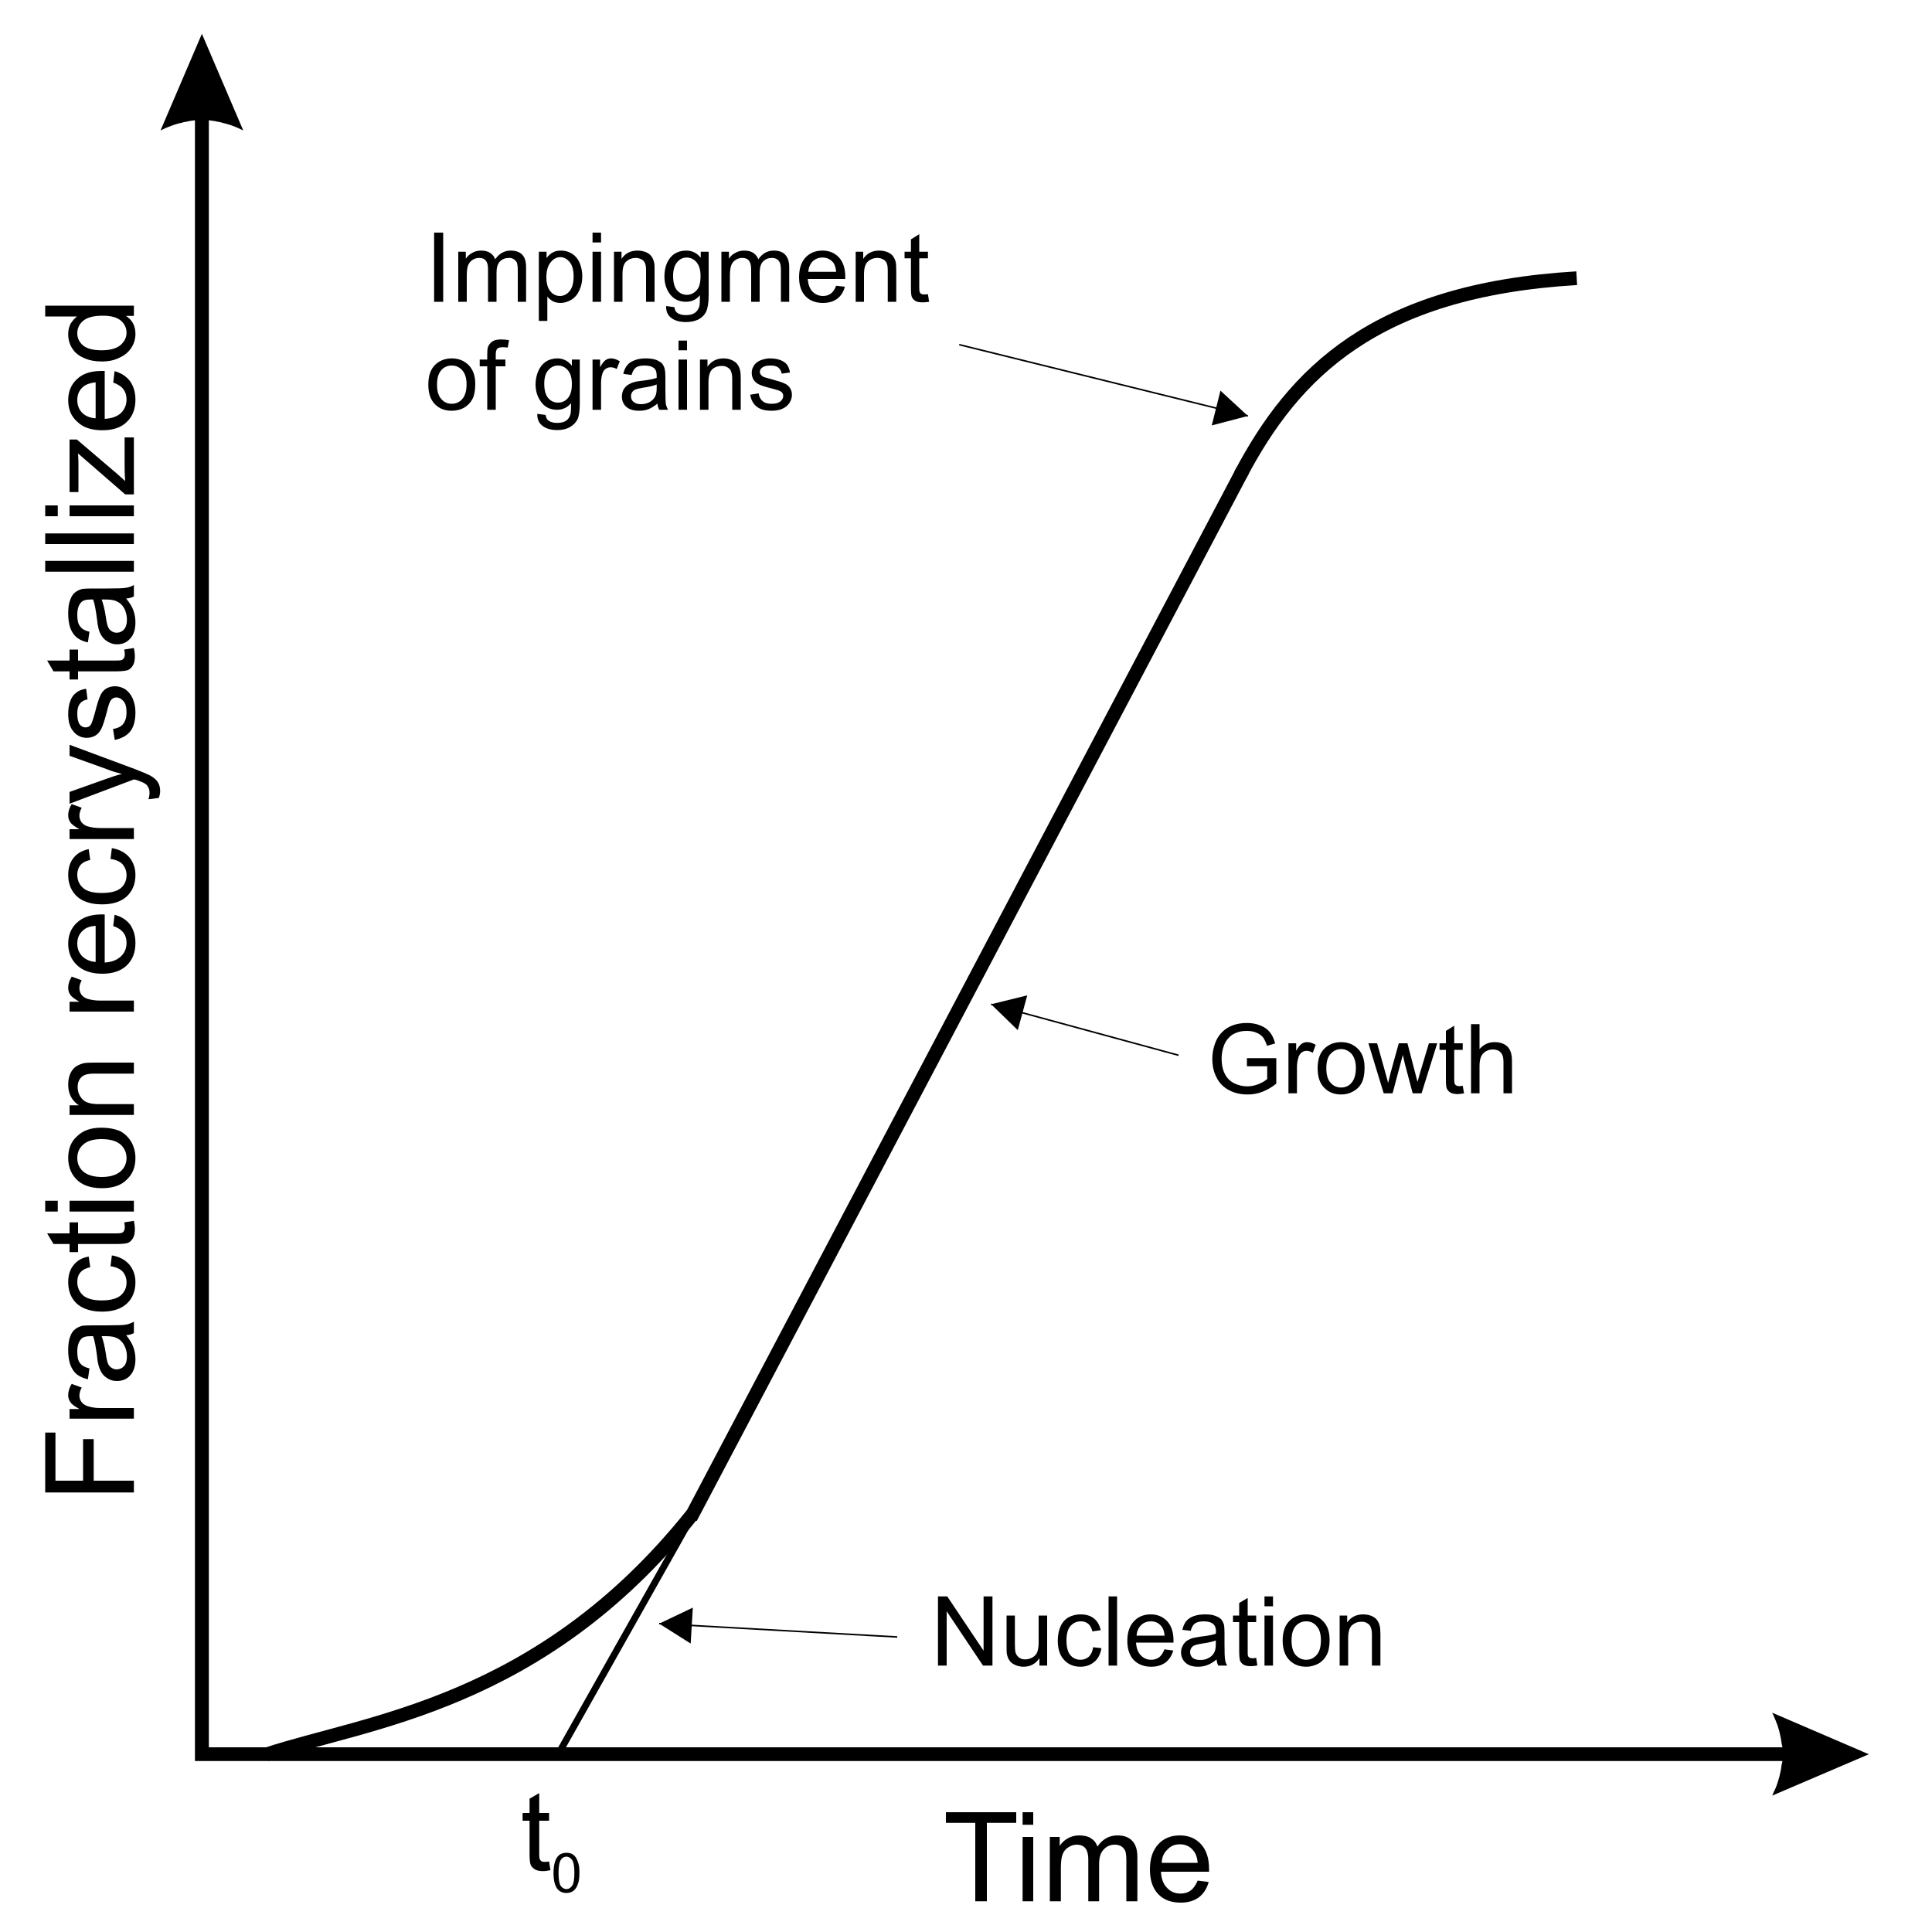 <?xml version="1.0" encoding="iso-8859-1"?>
<!DOCTYPE svg PUBLIC "-//W3C//DTD SVG 1.0//EN" "http://www.w3.org/TR/2001/REC-SVG-20010904/DTD/svg10.dtd">
<!-- Creator: CorelDRAW -->
<svg xmlns="http://www.w3.org/2000/svg" xmlns:odm="http://product.corel.com/CGS/11/cddns/" xmlns:corel-charset="http://product.corel.com/CGS/11/cddns/" xml:space="preserve" width="10cm" height="10cm" style="shape-rendering:geometricPrecision; text-rendering:geometricPrecision; image-rendering:optimizeQuality; fill-rule:evenodd"
     viewBox="0 0 10000 10000">
 <defs>
  <style type="text/css">
   <![CDATA[
    .str2 {stroke:#000000;stroke-width:8}
    .str1 {stroke:#000000;stroke-width:35}
    .str0 {stroke:#000000;stroke-width:71}
    .fil1 {fill:none}
    .fil2 {fill:#000000}
    .fil0 {fill:#000000}
   ]]>
  </style>
 </defs>
 <g id="Layer_x0020_1">
  <g>
   <g>
    <path class="fil0" d="M1045 175l214 500 0 0 -13 -6 -13 -6 -14 -6 -13 -5 -14 -5 -13 -4 -14 -4 -13 -3 -13 -4 -13 -2 -13 -3 -15 -2 -13 -2 -13 -1 -13 0 -14 -1 -13 1 -14 0 -13 1 -14 2 -13 2 -13 3 -13 2 -14 4 -14 3 -13 4 -13 4 -13 5 -14 5 -14 6 -13 6 -13 6 214 -500 0 0z"/>
    <path class="fil0" d="M1045 9115l36 -35 0 -8653 -72 0 0 8653 36 35 -36 -35 0 35 36 0z"/>
    <path class="fil0" d="M9421 9044l-8376 0 0 71 8376 0 0 -71z"/>
    <path class="fil0" d="M9673 9080l-500 -215 0 0 6 13 6 14 6 14 5 13 5 13 4 14 4 13 3 13 3 13 3 15 2 13 2 13 3 13 1 13 0 14 1 14 -1 13 0 13 -1 14 -3 13 -2 13 -2 14 -3 14 -3 13 -3 13 -4 13 -4 13 -5 15 -5 13 -6 13 -6 13 -6 14 500 -214 0 0z"/>
   </g>
   <path class="fil1 str0" d="M3575 7856l2858 -5422m-2858 5422z"/>
   <path class="fil1 str1" d="M2893 9073l703 -1248m-703 1248z"/>
   <path class="fil1 str0" d="M1378 9081c518,-172 1415,-254 2204,-1241m-2204 1241z"/>
   <path class="fil1 str0" d="M6420 2458c277,-525 693,-956 1741,-1018m-1741 1018z"/>
   <path class="fil0" d="M2842 9635l7 45c-13,3 -27,5 -38,5 -18,0 -32,-3 -42,-9 -10,-6 -17,-13 -22,-23 -4,-9 -6,-29 -6,-59l0 -170 -36 0 0 -40 36 0 0 -74 50 -29 0 103 51 0 0 40 -51 0 0 173c0,14 1,23 3,27 2,4 5,7 9,10 3,2 9,3 16,3 6,0 14,0 23,-2z"/>
   <path class="fil0" d="M2865 9694c0,-24 3,-43 8,-59 5,-14 12,-26 22,-34 9,-7 22,-11 37,-11 11,0 20,2 29,6 8,5 15,11 20,19 5,8 9,18 13,31 4,12 5,28 5,48 0,24 -2,44 -8,58 -5,15 -12,26 -22,34 -10,8 -22,12 -37,12 -20,0 -36,-7 -47,-21 -13,-17 -20,-44 -20,-83zm26 0c0,34 4,56 11,67 8,11 19,17 30,17 12,0 21,-6 29,-17 8,-11 12,-33 12,-67 0,-33 -4,-56 -12,-67 -8,-11 -18,-17 -29,-17 -11,0 -22,5 -28,15 -9,12 -13,36 -13,69z"/>
   <path class="fil0" d="M5048 9841l0 -406 -152 0 0 -55 364 0 0 55 -152 0 0 406 -60 0z"/>
   <path class="fil0" d="M5293 9445l0 -65 55 0 0 65 -55 0zm0 396l0 -333 55 0 0 333 -55 0z"/>
   <path class="fil0" d="M5434 9841l0 -333 51 0 0 46c11,-16 24,-29 42,-39 18,-10 37,-15 59,-15 25,0 46,5 61,15 16,10 27,24 33,43 27,-39 61,-58 104,-58 33,0 58,9 75,27 19,18 28,47 28,85l0 229 -57 0 0 -211c0,-22 -2,-38 -5,-48 -4,-10 -11,-18 -20,-25 -10,-6 -21,-9 -35,-9 -23,0 -42,8 -57,25 -16,15 -24,40 -24,74l0 194 -56 0 0 -217c0,-25 -5,-44 -14,-56 -10,-13 -25,-20 -45,-20 -16,0 -30,4 -45,14 -13,8 -23,20 -29,36 -6,16 -9,39 -9,70l0 173 -57 0z"/>
   <path class="fil0" d="M6199 9734l57 7c-9,34 -26,60 -50,79 -26,19 -57,28 -95,28 -50,0 -89,-15 -117,-45 -28,-30 -42,-72 -42,-126 0,-57 14,-99 43,-131 28,-31 66,-46 112,-46 45,0 81,15 109,45 28,31 42,73 42,128 0,4 0,9 0,15l-249 0c2,38 13,65 32,84 19,20 41,29 70,29 20,0 38,-5 52,-16 15,-11 26,-28 36,-51zm-186 -92l186 0c-2,-28 -10,-49 -22,-63 -17,-22 -41,-33 -70,-33 -25,0 -47,8 -64,27 -19,17 -29,40 -30,69z"/>
   <path class="fil0" d="M693 7725l-459 0 0 -310 53 0 0 249 143 0 0 -215 55 0 0 215 208 0 0 61z"/>
   <path class="fil0" d="M693 7343l-333 0 0 -50 51 0c-23,-13 -40,-24 -47,-36 -8,-11 -11,-23 -11,-36 0,-19 6,-39 18,-58l52 19c-8,14 -12,28 -12,42 0,12 4,23 11,33 8,10 18,17 31,21 21,7 42,10 66,10l174 0 0 55z"/>
   <path class="fil0" d="M653 6911c17,21 30,42 37,61 7,19 11,40 11,63 0,36 -9,64 -27,84 -17,19 -40,29 -68,29 -17,0 -31,-3 -45,-11 -13,-7 -25,-17 -33,-29 -8,-13 -14,-26 -18,-41 -3,-11 -6,-27 -8,-50 -6,-45 -12,-79 -20,-101 -7,0 -12,0 -14,0 -24,0 -40,5 -49,16 -13,15 -19,36 -19,64 0,27 4,47 14,59 9,13 25,22 49,28l-8 56c-23,-5 -42,-14 -57,-25 -14,-11 -26,-29 -34,-50 -8,-22 -11,-48 -11,-76 0,-28 3,-52 10,-69 6,-18 15,-31 26,-39 10,-8 22,-14 38,-18 9,-1 26,-2 52,-2l75 0c52,0 86,-1 100,-4 14,-3 27,-8 39,-15l0 59c-11,6 -25,10 -40,11zm-127 5c8,20 16,52 22,92 3,24 7,40 11,50 4,9 10,17 19,22 7,5 16,8 26,8 15,0 28,-6 38,-17 10,-11 15,-28 15,-50 0,-22 -5,-41 -14,-58 -9,-17 -22,-30 -40,-38 -12,-6 -31,-9 -55,-9l-22 0z"/>
   <path class="fil0" d="M572 6554l7 -56c38,6 68,22 90,47 21,25 32,56 32,92 0,45 -15,83 -44,110 -30,28 -73,42 -129,42 -36,0 -67,-6 -94,-18 -27,-12 -47,-30 -61,-54 -14,-24 -20,-52 -20,-80 0,-37 9,-66 28,-89 18,-23 43,-38 78,-44l8 55c-23,5 -40,14 -51,27 -11,13 -16,30 -16,49 0,28 10,51 30,70 20,17 53,26 96,26 46,0 78,-9 99,-26 20,-18 30,-40 30,-67 0,-22 -7,-41 -20,-56 -14,-15 -35,-24 -63,-28z"/>
   <path class="fil0" d="M643 6327l50 -8c3,15 5,29 5,42 0,21 -3,37 -10,48 -6,11 -15,19 -25,24 -11,4 -33,6 -67,6l-192 0 0 42 -44 0 0 -42 -83 0 -33 -55 116 0 0 -57 44 0 0 57 195 0c16,0 27,-1 32,-3 4,-2 8,-5 11,-10 2,-4 4,-11 4,-20 0,-6 -1,-14 -3,-24z"/>
   <path class="fil0" d="M299 6271l-65 0 0 -56 65 0 0 56zm394 0l-333 0 0 -56 333 0 0 56z"/>
   <path class="fil0" d="M527 6150c-61,0 -107,-17 -137,-52 -25,-28 -37,-64 -37,-104 0,-47 14,-84 45,-112 30,-30 72,-45 124,-45 43,0 77,7 102,19 24,13 43,33 57,57 13,24 20,52 20,81 0,47 -15,84 -45,112 -29,30 -73,44 -129,44zm0 -58c43,0 74,-10 96,-28 21,-18 32,-43 32,-70 0,-28 -11,-52 -32,-71 -22,-18 -54,-27 -98,-27 -41,0 -73,9 -94,28 -21,18 -31,42 -31,70 0,27 10,52 31,70 21,18 54,28 96,28z"/>
   <path class="fil0" d="M693 5771l-333 0 0 -50 48 0c-37,-25 -55,-60 -55,-107 0,-20 3,-38 10,-55 7,-17 18,-30 29,-38 12,-8 26,-14 42,-18 10,-2 29,-3 55,-3l204 0 0 57 -202 0c-23,0 -41,2 -52,7 -11,4 -20,12 -27,23 -7,11 -10,24 -10,40 0,24 8,44 23,61 15,18 44,27 87,27l181 0 0 56z"/>
   <path class="fil0" d="M693 5236l-333 0 0 -51 51 0c-23,-13 -40,-25 -47,-36 -8,-11 -11,-23 -11,-37 0,-18 6,-37 18,-57l52 19c-8,14 -12,28 -12,41 0,13 4,24 11,34 8,10 18,17 31,21 21,6 42,9 66,9l174 0 0 57z"/>
   <path class="fil0" d="M586 4793l7 -58c35,9 61,26 80,50 18,26 28,57 28,96 0,49 -15,87 -45,116 -29,28 -72,43 -126,43 -56,0 -100,-15 -130,-43 -32,-30 -47,-67 -47,-113 0,-44 15,-81 46,-109 30,-28 73,-42 127,-42 3,0 8,0 16,0l0 249c36,-2 64,-13 84,-32 19,-18 29,-41 29,-70 0,-20 -5,-38 -16,-52 -11,-15 -29,-27 -53,-35zm-91 186l0 -187c-28,2 -49,9 -63,22 -22,18 -32,41 -32,69 0,27 8,48 25,66 17,17 41,28 70,30z"/>
   <path class="fil0" d="M572 4446l7 -56c38,6 68,22 90,47 21,25 32,56 32,92 0,46 -15,82 -44,110 -30,28 -73,42 -129,42 -36,0 -67,-6 -94,-18 -27,-12 -47,-31 -61,-55 -14,-24 -20,-51 -20,-79 0,-36 9,-66 28,-89 18,-23 43,-37 78,-45l8 56c-23,5 -40,14 -51,27 -11,14 -16,30 -16,49 0,28 10,52 30,69 20,18 53,26 96,26 46,0 78,-8 99,-25 20,-17 30,-40 30,-67 0,-22 -7,-40 -20,-56 -14,-15 -35,-24 -63,-28z"/>
   <path class="fil0" d="M693 4343l-333 0 0 -51 51 0c-23,-13 -40,-25 -47,-36 -8,-11 -11,-24 -11,-37 0,-18 6,-38 18,-57l52 19c-8,14 -12,27 -12,41 0,13 4,24 11,34 8,10 18,17 31,21 21,6 42,9 66,9l174 0 0 57z"/>
   <path class="fil0" d="M822 4130l-53 7c3,-13 5,-23 5,-32 0,-13 -2,-23 -7,-30 -4,-9 -9,-15 -17,-19 -5,-4 -19,-10 -41,-18 -4,-1 -9,-2 -15,-4l-334 126 0 -61 194 -69c24,-9 49,-17 77,-24 -27,-7 -52,-14 -76,-24l-195 -70 0 -57 339 126c37,14 62,25 76,32 19,10 33,22 41,34 9,13 13,30 13,47 0,11 -2,23 -7,36z"/>
   <path class="fil0" d="M594 3830l-9 -57c22,-3 40,-11 52,-25 12,-16 18,-35 18,-61 0,-25 -5,-46 -16,-58 -10,-12 -23,-19 -37,-19 -13,0 -23,6 -30,17 -5,8 -12,27 -19,58 -11,41 -20,70 -28,86 -8,16 -18,28 -31,36 -14,8 -28,12 -45,12 -15,0 -29,-3 -41,-10 -13,-6 -23,-16 -31,-27 -8,-9 -13,-21 -18,-36 -4,-16 -6,-32 -6,-49 0,-26 3,-49 11,-69 7,-20 18,-34 31,-43 13,-11 30,-17 51,-20l7 55c-16,3 -30,10 -39,22 -10,12 -14,29 -14,51 0,26 4,44 12,56 9,11 19,16 30,16 7,0 15,-2 21,-6 6,-5 10,-12 14,-23 2,-5 7,-22 15,-49 10,-41 19,-68 26,-84 6,-15 16,-29 30,-38 13,-8 29,-13 48,-13 18,0 37,6 53,16 17,12 29,28 38,48 9,21 14,45 14,71 0,43 -9,76 -27,99 -18,22 -44,36 -80,44z"/>
   <path class="fil0" d="M643 3362l50 -8c3,16 5,30 5,42 0,21 -3,37 -10,48 -6,11 -15,19 -25,24 -11,4 -33,7 -67,7l-192 0 0 42 -44 0 0 -42 -83 0 -33 -56 116 0 0 -57 44 0 0 57 195 0c16,0 27,-1 32,-3 4,-3 8,-6 11,-10 2,-5 4,-11 4,-20 0,-6 -1,-14 -3,-24z"/>
   <path class="fil0" d="M653 3098c17,21 30,41 37,60 7,20 11,41 11,63 0,37 -9,65 -27,84 -17,20 -40,30 -68,30 -17,0 -31,-4 -45,-12 -13,-7 -25,-17 -33,-29 -8,-11 -14,-25 -18,-40 -3,-12 -6,-28 -8,-50 -6,-46 -12,-80 -20,-101 -7,0 -12,0 -14,0 -24,0 -40,5 -49,16 -13,14 -19,35 -19,64 0,26 4,46 14,58 9,14 25,23 49,29l-8 55c-23,-5 -42,-13 -57,-25 -14,-11 -26,-28 -34,-49 -8,-23 -11,-47 -11,-76 0,-29 3,-52 10,-69 6,-18 15,-32 26,-40 10,-8 22,-14 38,-18 9,-1 26,-2 52,-2l75 0c52,0 86,-1 100,-4 14,-2 27,-7 39,-14l0 59c-11,6 -25,10 -40,11zm-127 5c8,20 16,51 22,92 3,23 7,40 11,49 4,10 10,18 19,23 7,5 16,8 26,8 15,0 28,-6 38,-17 10,-12 15,-29 15,-51 0,-21 -5,-41 -14,-58 -9,-17 -22,-29 -40,-37 -12,-6 -31,-9 -55,-9l-22 0z"/>
   <path class="fil0" d="M693 2959l-459 0 0 -56 459 0 0 56z"/>
   <path class="fil0" d="M693 2816l-459 0 0 -55 459 0 0 55z"/>
   <path class="fil0" d="M299 2672l-65 0 0 -56 65 0 0 56zm394 0l-333 0 0 -56 333 0 0 56z"/>
   <path class="fil0" d="M693 2559l-45 0 -244 -212c2,25 2,46 2,64l0 136 -46 0 0 -272 38 0 211 180 39 35c-2,-25 -3,-49 -3,-72l0 -154 48 0 0 295z"/>
   <path class="fil0" d="M586 1980l7 -59c35,10 61,27 80,52 18,25 28,57 28,95 0,49 -15,88 -45,116 -29,29 -72,43 -126,43 -56,0 -100,-14 -130,-44 -32,-28 -47,-65 -47,-112 0,-44 15,-81 46,-109 30,-29 73,-42 127,-42 3,0 8,0 16,0l0 248c36,-2 64,-12 84,-30 19,-19 29,-43 29,-70 0,-21 -5,-38 -16,-53 -11,-15 -29,-26 -53,-35zm-91 185l0 -186c-28,3 -49,10 -63,22 -22,17 -32,41 -32,70 0,25 8,48 25,65 17,18 41,27 70,29z"/>
   <path class="fil0" d="M693 1635l-41 0c32,21 49,51 49,93 0,26 -7,51 -22,73 -14,22 -35,39 -62,51 -26,13 -55,19 -90,19 -33,0 -63,-5 -90,-17 -27,-11 -48,-27 -62,-49 -15,-22 -22,-48 -22,-75 0,-20 4,-38 12,-54 10,-15 20,-28 34,-38l-165 0 0 -56 459 0 0 53zm-166 178c43,0 75,-9 97,-27 20,-18 31,-39 31,-64 0,-24 -10,-46 -30,-63 -21,-17 -51,-25 -93,-25 -45,0 -79,8 -101,26 -21,17 -31,40 -31,65 0,25 10,46 30,63 20,17 53,25 97,25z"/>
   <g>
    <path class="fil1 str2" d="M4965 1784l1494 369"/>
    <path class="fil2" d="M6317 2022l142 131 -187 49 45 -180 142 131z"/>
   </g>
   <path class="fil2" d="M2247 1562l0 -358 47 0 0 358 -47 0zm125 0l0 -259 39 0 0 36c9,-13 19,-23 33,-30 13,-8 29,-12 46,-12 19,0 35,4 47,12 13,8 21,19 26,33 21,-30 48,-45 80,-45 26,0 46,7 60,21 14,15 20,36 20,66l0 178 -43 0 0 -163c0,-18 -2,-31 -4,-38 -3,-8 -9,-14 -16,-19 -7,-5 -16,-7 -26,-7 -19,0 -34,6 -46,18 -12,12 -18,32 -18,58l0 151 -44 0 0 -168c0,-20 -3,-35 -11,-44 -7,-10 -18,-15 -35,-15 -12,0 -23,3 -34,10 -10,6 -18,16 -23,28 -5,13 -7,31 -7,55l0 134 -44 0zm417 99l0 -358 40 0 0 33c9,-13 20,-23 32,-29 11,-7 26,-10 43,-10 22,0 41,6 58,17 17,11 30,27 39,48 8,21 13,44 13,68 0,27 -5,51 -15,72 -9,21 -23,38 -41,49 -18,11 -37,17 -57,17 -15,0 -28,-3 -40,-9 -11,-7 -21,-14 -28,-24l0 126 -44 0zm39 -227c0,33 7,58 21,74 13,16 30,24 49,24 19,0 36,-8 50,-25 14,-17 21,-42 21,-77 0,-33 -7,-58 -21,-74 -13,-16 -29,-25 -48,-25 -19,0 -36,9 -50,27 -14,17 -22,43 -22,76zm239 -179l0 -51 44 0 0 51 -44 0zm0 307l0 -259 44 0 0 259 -44 0zm111 0l0 -259 39 0 0 37c19,-29 47,-43 83,-43 15,0 30,3 43,8 13,6 23,13 29,22 7,10 11,20 14,33 2,8 2,22 2,43l0 159 -44 0 0 -158c0,-18 -1,-31 -5,-40 -3,-9 -9,-16 -18,-21 -9,-5 -19,-8 -30,-8 -19,0 -35,6 -49,18 -14,12 -20,34 -20,67l0 142 -44 0zm270 22l43 6c1,13 6,23 14,29 11,8 26,12 45,12 20,0 36,-4 47,-12 11,-8 19,-20 23,-34 2,-9 3,-28 3,-57 -19,23 -43,34 -72,34 -36,0 -63,-13 -83,-39 -19,-25 -29,-56 -29,-92 0,-25 4,-48 13,-69 9,-20 22,-37 39,-48 17,-11 37,-17 60,-17 31,0 56,12 76,37l0 -31 41 0 0 224c0,40 -5,69 -13,86 -8,17 -21,30 -39,40 -18,9 -40,14 -66,14 -31,0 -56,-7 -75,-21 -19,-14 -28,-34 -27,-62zm36 -156c0,34 7,59 20,74 14,16 31,24 51,24 20,0 37,-8 51,-24 14,-15 20,-40 20,-73 0,-32 -7,-55 -21,-72 -14,-16 -31,-24 -51,-24 -19,0 -36,8 -49,24 -14,16 -21,40 -21,71zm250 134l0 -259 39 0 0 36c8,-13 19,-23 33,-30 13,-8 29,-12 46,-12 19,0 35,4 47,12 12,8 21,19 26,33 21,-30 47,-45 80,-45 26,0 46,7 59,21 14,15 21,36 21,66l0 178 -43 0 0 -163c0,-18 -2,-31 -5,-38 -3,-8 -8,-14 -15,-19 -8,-5 -17,-7 -27,-7 -18,0 -33,6 -45,18 -12,12 -18,32 -18,58l0 151 -44 0 0 -168c0,-20 -4,-35 -11,-44 -7,-10 -19,-15 -35,-15 -12,0 -24,3 -34,10 -11,6 -18,16 -23,28 -5,13 -7,31 -7,55l0 134 -44 0zm594 -83l45 5c-7,27 -20,47 -39,62 -20,15 -45,22 -75,22 -38,0 -68,-12 -90,-35 -22,-23 -33,-56 -33,-98 0,-44 11,-78 33,-102 23,-24 52,-36 88,-36 35,0 63,12 85,35 22,24 33,57 33,100 0,3 0,6 0,12l-194 0c2,28 10,50 24,65 15,15 33,23 55,23 16,0 29,-4 41,-13 11,-8 20,-22 27,-40zm-144 -72l144 0c-2,-21 -7,-38 -16,-49 -14,-16 -32,-25 -55,-25 -20,0 -37,7 -51,20 -13,14 -21,32 -22,54zm245 155l0 -259 39 0 0 37c19,-29 47,-43 83,-43 15,0 30,3 43,8 13,6 23,13 29,22 7,10 11,20 14,33 1,8 2,22 2,43l0 159 -44 0 0 -158c0,-18 -1,-31 -5,-40 -3,-9 -9,-16 -18,-21 -9,-5 -19,-8 -31,-8 -18,0 -35,6 -48,18 -14,12 -21,34 -21,67l0 142 -43 0zm374 -39l6 39c-12,2 -24,3 -33,3 -16,0 -29,-2 -37,-7 -9,-5 -15,-12 -19,-20 -4,-8 -5,-26 -5,-52l0 -149 -33 0 0 -34 33 0 0 -64 43 -27 0 91 45 0 0 34 -45 0 0 152c0,12 1,20 3,24 1,3 4,6 7,8 4,2 9,3 15,3 5,0 12,0 20,-1zm-2586 468c0,-48 13,-84 40,-107 22,-19 49,-29 81,-29 36,0 65,12 88,35 23,24 34,56 34,97 0,34 -5,60 -15,79 -10,19 -25,34 -44,45 -19,10 -40,15 -63,15 -36,0 -65,-11 -88,-35 -22,-23 -33,-56 -33,-100zm45 0c0,33 7,58 22,74 14,17 33,25 54,25 22,0 40,-8 55,-25 14,-16 22,-42 22,-76 0,-32 -8,-56 -22,-72 -15,-17 -33,-25 -55,-25 -21,0 -40,8 -54,24 -15,17 -22,42 -22,75zm260 130l0 -225 -39 0 0 -35 39 0 0 -27c0,-18 1,-31 4,-39 5,-11 12,-21 23,-28 10,-7 25,-10 45,-10 12,0 26,1 41,4l-7 38c-9,-1 -18,-2 -26,-2 -13,0 -23,3 -28,8 -6,6 -8,17 -8,32l0 24 50 0 0 35 -50 0 0 225 -44 0zm259 21l43 6c2,14 7,23 15,29 11,8 26,12 44,12 21,0 36,-4 48,-12 11,-8 18,-19 22,-34 2,-9 3,-28 3,-56 -19,22 -43,34 -72,34 -35,0 -63,-13 -82,-39 -20,-26 -30,-57 -30,-93 0,-24 5,-47 14,-68 9,-21 22,-37 39,-49 17,-11 37,-17 60,-17 30,0 55,13 75,38l0 -32 41 0 0 224c0,41 -4,69 -12,86 -9,17 -22,30 -40,40 -17,10 -39,15 -65,15 -31,0 -56,-7 -75,-21 -19,-14 -29,-35 -28,-63zm36 -156c0,34 7,59 21,75 13,15 30,23 51,23 20,0 37,-8 50,-23 14,-16 21,-40 21,-73 0,-32 -7,-56 -21,-72 -14,-16 -31,-24 -51,-24 -20,0 -36,8 -50,24 -14,15 -21,39 -21,70zm250 135l0 -260 39 0 0 40c10,-19 20,-31 28,-37 9,-6 18,-9 28,-9 15,0 30,5 46,15l-16 40c-10,-6 -21,-9 -32,-9 -9,0 -18,3 -26,9 -7,5 -13,13 -16,24 -5,15 -7,32 -7,51l0 136 -44 0zm336 -32c-16,13 -32,23 -47,29 -15,6 -31,8 -49,8 -28,0 -50,-7 -65,-20 -16,-14 -23,-32 -23,-54 0,-13 3,-24 8,-35 6,-10 14,-19 23,-25 10,-6 20,-11 32,-14 8,-3 21,-5 39,-7 35,-4 61,-9 78,-15 0,-6 0,-10 0,-11 0,-18 -4,-31 -12,-38 -11,-10 -28,-15 -50,-15 -21,0 -36,3 -46,11 -10,7 -17,20 -22,38l-43 -6c4,-18 11,-33 20,-44 9,-12 22,-20 38,-26 17,-7 37,-10 59,-10 22,0 40,3 54,8 14,6 24,12 31,20 6,8 11,18 13,30 2,7 3,21 3,40l0 59c0,41 1,67 2,77 2,11 6,22 12,32l-46 0c-5,-10 -8,-20 -9,-32zm-4 -99c-16,7 -40,12 -72,17 -18,3 -30,6 -38,9 -7,3 -13,8 -17,14 -4,6 -6,13 -6,21 0,12 4,22 13,29 9,8 22,12 39,12 17,0 32,-4 45,-11 13,-8 23,-18 29,-31 5,-9 7,-24 7,-43l0 -17zm113 -177l0 -50 44 0 0 50 -44 0zm0 308l0 -260 44 0 0 260 -44 0zm111 0l0 -260 39 0 0 37c19,-28 47,-43 83,-43 16,0 30,3 43,9 13,6 23,13 29,22 7,9 11,20 14,32 2,9 3,23 3,43l0 160 -44 0 0 -158c0,-18 -2,-31 -6,-40 -3,-9 -9,-16 -18,-21 -8,-6 -19,-8 -30,-8 -19,0 -35,5 -49,17 -13,12 -20,35 -20,68l0 142 -44 0zm260 -78l44 -7c2,18 9,31 20,40 11,10 27,14 47,14 20,0 35,-4 45,-12 10,-8 15,-18 15,-29 0,-10 -5,-18 -13,-23 -6,-4 -21,-9 -45,-15 -33,-8 -55,-15 -67,-21 -13,-6 -22,-15 -29,-25 -6,-11 -9,-22 -9,-35 0,-11 2,-22 8,-32 5,-10 12,-18 21,-24 7,-5 16,-10 28,-13 12,-4 25,-6 38,-6 20,0 38,3 54,9 15,6 26,14 34,24 7,10 12,23 15,40l-43 6c-2,-13 -8,-24 -17,-31 -9,-8 -23,-11 -40,-11 -20,0 -34,3 -43,10 -9,6 -13,14 -13,23 0,6 2,11 6,15 3,5 9,9 16,12 5,2 18,5 39,11 31,9 53,15 65,21 13,5 22,13 29,23 7,10 11,22 11,37 0,15 -5,29 -13,42 -9,13 -21,23 -37,30 -16,7 -34,10 -55,10 -34,0 -59,-7 -77,-21 -18,-14 -29,-34 -34,-62z"/>
   <path class="fil2" d="M6454 5519l0 -42 152 0 0 132c-24,19 -48,33 -72,42 -25,10 -51,14 -77,14 -35,0 -67,-7 -95,-22 -29,-15 -51,-37 -65,-66 -15,-28 -22,-60 -22,-95 0,-35 7,-67 21,-98 15,-30 36,-52 63,-67 28,-15 59,-22 95,-22 26,0 49,4 70,13 21,8 37,20 49,35 12,15 21,34 27,58l-42 12c-6,-18 -13,-33 -20,-43 -8,-10 -20,-19 -35,-25 -14,-6 -31,-9 -49,-9 -22,0 -40,3 -56,10 -16,6 -29,15 -38,26 -10,10 -18,22 -23,35 -9,22 -14,46 -14,72 0,32 6,59 17,80 11,22 27,37 48,48 21,10 43,16 67,16 20,0 40,-4 60,-12 19,-8 34,-17 44,-26l0 -66 -105 0zm215 140l0 -259 40 0 0 39c10,-18 19,-30 28,-36 8,-6 18,-9 28,-9 15,0 30,5 45,14l-15 41c-11,-6 -21,-10 -32,-10 -10,0 -18,3 -26,9 -8,6 -13,14 -16,24 -5,16 -8,33 -8,51l0 136 -44 0zm151 -130c0,-48 13,-83 40,-106 22,-19 49,-29 82,-29 35,0 64,12 87,35 23,23 34,56 34,97 0,33 -5,59 -15,79 -10,19 -25,34 -44,44 -19,11 -40,16 -62,16 -37,0 -66,-12 -88,-35 -23,-23 -34,-57 -34,-101zm45 0c0,34 7,59 22,75 14,17 33,25 55,25 21,0 40,-8 54,-25 14,-17 22,-42 22,-76 0,-32 -8,-56 -22,-73 -15,-16 -33,-25 -54,-25 -22,0 -41,9 -55,25 -15,16 -22,41 -22,74zm297 130l-79 -259 45 0 42 150 15 55c1,-3 5,-20 13,-53l42 -152 45 0 39 150 13 50 14 -50 45 -150 43 0 -81 259 -46 0 -41 -155 -10 -44 -53 199 -46 0zm409 -39l7 39c-13,2 -24,4 -33,4 -16,0 -29,-3 -38,-8 -8,-5 -14,-12 -18,-20 -4,-8 -5,-25 -5,-52l0 -149 -33 0 0 -34 33 0 0 -64 43 -27 0 91 44 0 0 34 -44 0 0 152c0,12 1,20 3,24 1,3 4,6 7,8 4,2 9,4 15,4 5,0 11,-1 19,-2zm43 39l0 -358 44 0 0 129c21,-24 47,-36 78,-36 19,0 36,4 50,11 14,8 24,18 30,32 7,13 10,32 10,58l0 164 -44 0 0 -164c0,-22 -5,-38 -15,-48 -9,-10 -23,-15 -40,-15 -13,0 -25,3 -37,10 -11,7 -19,16 -24,27 -5,12 -8,28 -8,48l0 142 -44 0z"/>
   <path class="fil2" d="M4855 8621l0 -358 48 0 188 281 0 -281 46 0 0 358 -49 0 -188 -281 0 281 -45 0zm525 0l0 -38c-20,29 -47,44 -82,44 -15,0 -29,-3 -43,-9 -13,-6 -23,-13 -29,-22 -7,-9 -11,-20 -14,-33 -2,-8 -2,-22 -2,-41l0 -160 43 0 0 143c0,23 1,39 3,47 3,11 9,20 18,27 9,7 20,10 33,10 13,0 25,-4 37,-10 12,-7 20,-16 25,-28 4,-12 7,-28 7,-50l0 -139 44 0 0 259 -40 0zm278 -95l43 5c-5,30 -17,54 -36,70 -20,17 -44,26 -72,26 -35,0 -64,-12 -85,-35 -22,-23 -33,-57 -33,-100 0,-28 5,-52 14,-73 9,-21 23,-37 42,-48 19,-10 40,-15 62,-15 28,0 52,7 69,21 18,14 30,35 35,61l-43 6c-4,-17 -11,-30 -21,-39 -11,-9 -23,-13 -38,-13 -22,0 -40,8 -54,24 -14,15 -21,41 -21,75 0,35 7,60 20,76 14,16 31,24 53,24 17,0 31,-6 43,-16 11,-11 19,-27 22,-49zm80 95l0 -358 44 0 0 358 -44 0zm289 -84l46 6c-8,26 -21,47 -40,62 -20,14 -44,22 -74,22 -38,0 -68,-12 -91,-35 -22,-24 -33,-56 -33,-99 0,-43 11,-77 34,-101 22,-24 51,-36 87,-36 35,0 63,12 85,35 22,24 33,57 33,100 0,2 0,6 0,11l-194 0c2,29 10,51 25,66 14,15 32,23 54,23 16,0 30,-5 41,-13 11,-9 20,-22 27,-41zm-144 -71l145 0c-2,-22 -8,-38 -17,-49 -14,-17 -32,-25 -54,-25 -21,0 -38,7 -51,20 -14,14 -22,32 -23,54zm414 123c-16,14 -32,23 -47,29 -15,6 -31,9 -49,9 -28,0 -50,-7 -65,-21 -15,-14 -23,-32 -23,-54 0,-12 3,-24 9,-34 5,-11 13,-19 22,-26 10,-6 20,-11 32,-14 8,-2 21,-4 39,-7 35,-4 62,-9 78,-15 0,-6 1,-10 1,-11 0,-18 -5,-31 -13,-38 -11,-10 -28,-15 -50,-15 -21,0 -36,4 -46,11 -10,7 -17,20 -22,38l-43 -5c4,-19 11,-34 20,-45 9,-11 22,-20 39,-26 16,-6 36,-9 58,-9 23,0 40,2 54,8 14,5 24,11 31,19 6,8 11,18 14,30 1,8 2,21 2,41l0 58c0,41 1,67 3,78 1,11 5,21 11,31l-46 0c-5,-9 -8,-20 -9,-32zm-4 -98c-16,6 -40,12 -71,16 -19,3 -31,6 -39,9 -7,3 -13,8 -17,14 -4,7 -6,14 -6,21 0,12 4,22 13,30 9,7 22,11 39,11 17,0 32,-3 45,-11 13,-7 23,-17 29,-30 5,-10 7,-25 7,-44l0 -16zm209 90l6 39c-12,3 -23,4 -33,4 -16,0 -28,-2 -37,-7 -9,-5 -15,-12 -19,-20 -3,-8 -5,-26 -5,-52l0 -149 -32 0 0 -34 32 0 0 -65 44 -26 0 91 44 0 0 34 -44 0 0 151c0,13 0,21 2,24 1,4 4,7 7,9 4,2 9,3 15,3 5,0 12,0 20,-2zm43 -267l0 -51 44 0 0 51 -44 0zm0 307l0 -259 44 0 0 259 -44 0zm94 -130c0,-48 14,-83 40,-106 23,-20 50,-29 82,-29 36,0 65,11 87,35 23,23 34,55 34,97 0,33 -5,59 -15,78 -10,19 -24,34 -43,45 -20,10 -40,16 -63,16 -36,0 -66,-12 -88,-35 -22,-23 -34,-57 -34,-101zm46 0c0,33 7,58 21,75 15,16 33,25 55,25 22,0 40,-9 54,-25 15,-17 22,-42 22,-76 0,-32 -7,-57 -22,-73 -14,-17 -32,-25 -54,-25 -22,0 -40,8 -55,25 -14,16 -21,41 -21,74zm249 130l0 -259 39 0 0 36c19,-28 47,-42 83,-42 16,0 30,3 43,8 13,6 23,13 29,22 7,9 11,20 14,33 2,8 3,22 3,42l0 160 -44 0 0 -158c0,-18 -2,-31 -6,-40 -3,-9 -9,-16 -18,-21 -8,-6 -19,-8 -30,-8 -19,0 -35,6 -49,18 -13,12 -20,34 -20,67l0 142 -44 0z"/>
   <g>
    <path class="fil1 str2" d="M6100 5462l-970 -264"/>
    <path class="fil2" d="M5268 5332l-138 -134 187 -46 -49 180 -138 -134z"/>
   </g>
   <g>
    <path class="fil1 str2" d="M4644 8473l-1232 -69"/>
    <path class="fil2" d="M3575 8507l-163 -103 174 -83 -11 186 -163 -103z"/>
   </g>
  </g>
 </g>
</svg>
